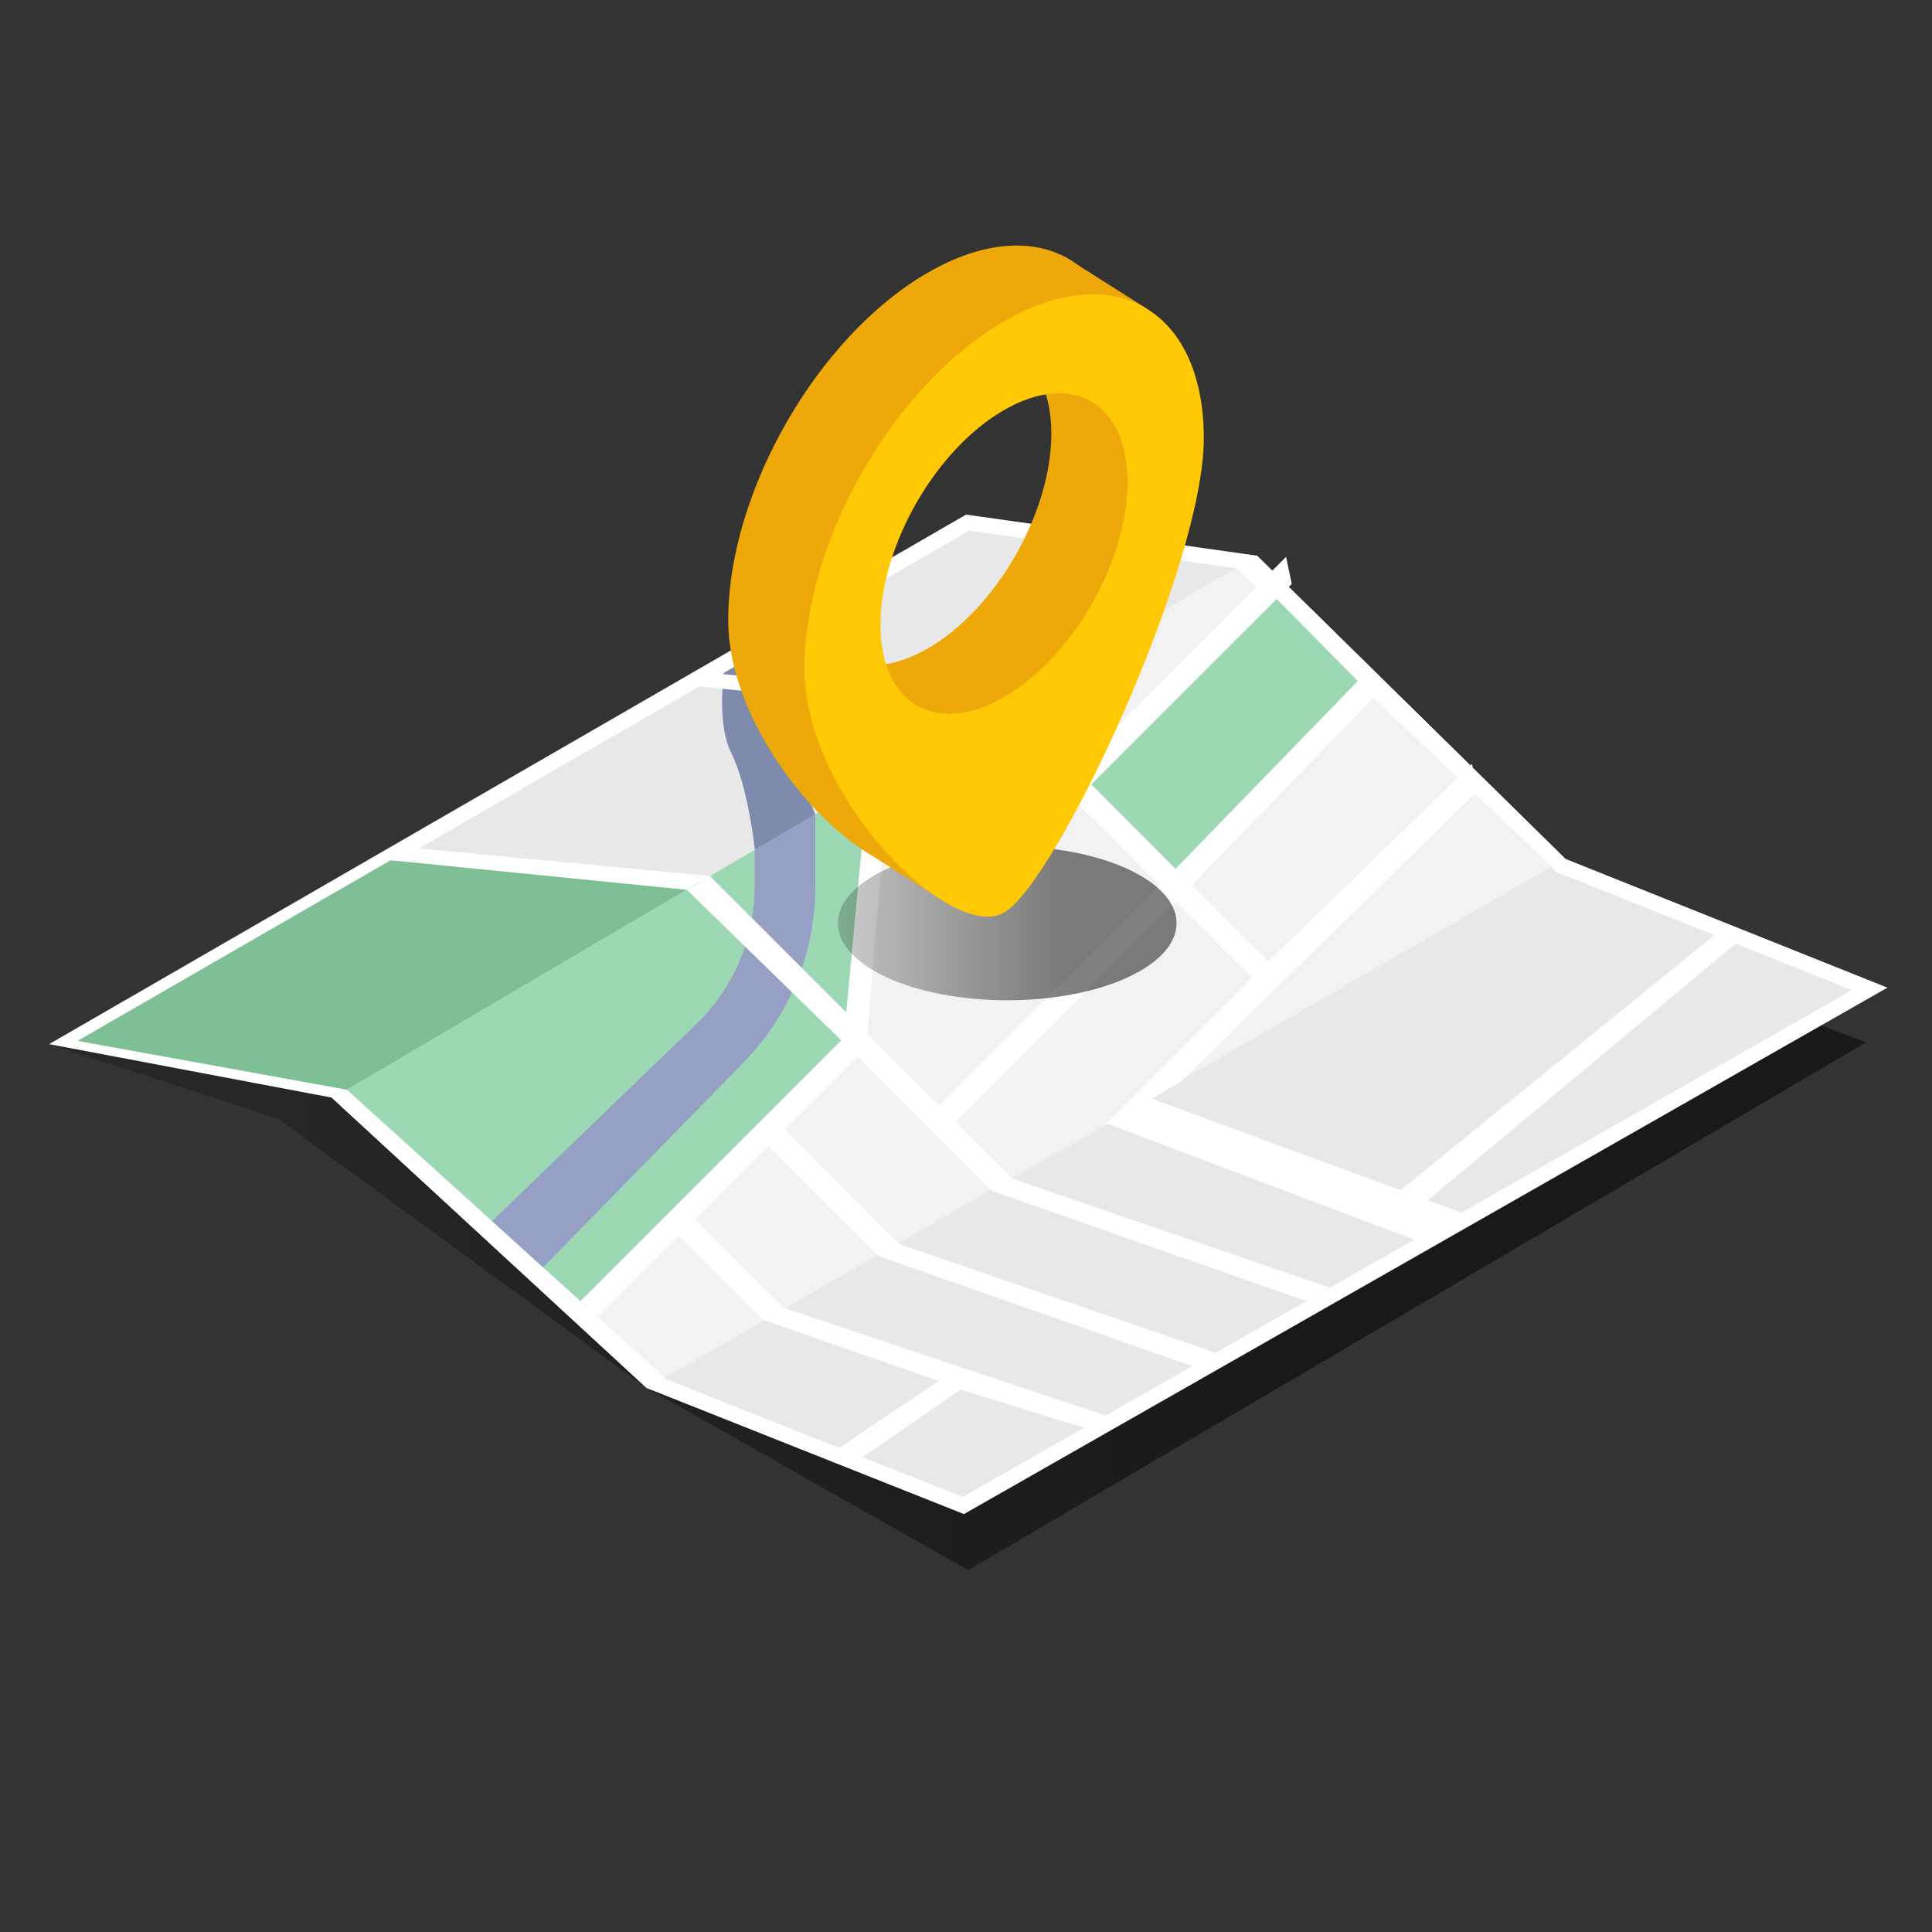 <svg width="500" height="500" viewBox="0 0 500 500" fill="none" xmlns="http://www.w3.org/2000/svg">
<rect x="0" y="0" width="500" height="500" fill="#333333" stroke="none"/>
<path d="M167.409 359.249L72.039 289.579L12.699 270.219L250.129 133.189L355.739 190.009L386.419 233.019L482.919 269.769L250.569 406.349L167.409 359.249Z" fill="url(#paint0_linear_4542_22431)"/>
<path d="M168.489 357.52L86.799 282.2L18.369 269.26L250.529 135.26L324.359 145.69L403.959 223.97L483.859 255.92L249.319 389.63L168.489 357.52Z" fill="#E8E8E8"/>
<path d="M250.929 137.341L323.419 147.581L402.269 225.121L402.849 225.681L403.589 225.981L479.259 256.241L249.159 387.411L169.569 355.801L88.569 281.121L87.729 280.341L86.599 280.131L23.999 268.291L250.889 137.291M250.089 133.141L12.699 270.221L85.869 284.061L167.409 359.251L249.469 391.841L488.469 255.601L405.099 222.261L325.289 143.801L250.129 133.191L250.089 133.141Z" fill="white"/>
<path d="M325.289 143.801L85.869 284.061L167.409 359.251L405.079 222.261L325.289 143.801Z" fill="#F2F2F2"/>
<path d="M89.779 282.02L172.099 356.54L167.409 359.25L85.869 284.06L89.779 282.02Z" fill="white"/>
<path d="M325.291 143.801L319.811 146.961L401.641 224.251L405.081 222.261L325.291 143.801Z" fill="white"/>
<path d="M278.279 202.941L304.039 228.961L335.999 195.961L353.099 177.981L327.959 152.551L278.279 202.941Z" fill="#9DD8B4"/>
<path d="M89.779 282.019L152.119 338.449L221.339 269.869L181.209 228.199L89.779 282.019Z" fill="#9DD8B4"/>
<path d="M181.211 228.2L221.341 269.87L226.971 201.4L181.211 228.2Z" fill="#9DD8B4"/>
<path d="M140.559 328L127.359 316L180.729 264.51C185.367 259.898 189.043 254.412 191.546 248.37C194.048 242.328 195.328 235.849 195.309 229.31V220L210.999 210.77V229.34C211.017 237.937 209.33 246.452 206.034 254.393C202.738 262.334 197.9 269.542 191.799 275.6L140.559 328Z" fill="#96A0C5"/>
<path d="M324 253.069L285.9 291.169L262 305.049L247.27 290.319L304.27 233.319L324 253.069ZM224.58 202.819L219 261.999L183.66 226.659L177.72 230.239L217.72 269.239L150.23 336.729L154.68 340.729L175.68 319.729L197.93 341.979L203.31 338.869L179.9 315.549L198.85 296.599L227.32 325.069L305.44 280.069L382.44 204.689L380.96 197.689L328.2 248.829L308.47 229.099L355.39 180.659L353.91 173.659L304.23 224.859L282.42 202.999L334.31 151.119L332.83 144.119L278.18 198.799L260.9 181.519L255.55 184.649L300 229.099L243 286.099L224.51 267.609L230.1 199.609L224.58 202.819ZM203.13 292.359L222 273.499L256.66 308.149L232.7 321.999L203.13 292.359Z" fill="white"/>
<path d="M89.78 282.021L20.07 269.381L101.09 222.631L181.21 228.201L89.78 282.021Z" fill="#7FBF96"/>
<path d="M256.619 308.151L338.269 336.781L343.989 333.181L261.999 305.051L256.619 308.151Z" fill="white"/>
<path d="M227.33 325.071L308.98 353.701L314.7 350.101L232.71 321.961L227.33 325.071Z" fill="white"/>
<path d="M197.439 341.559L243.289 357.529L248.339 353.699L202.819 338.449L197.439 341.559Z" fill="white"/>
<path d="M216.75 374.999L248.34 353.699L286.23 366.369L281.11 369.689L248.62 359.629L222.89 377.369L216.75 374.999Z" fill="white"/>
<path d="M177.69 230.27L101.09 222.63L106.91 219.43L183.63 226.69L177.69 230.27Z" fill="white"/>
<path d="M211.001 210.77C211.001 210.77 205.001 196.77 203.131 188.41C201.261 180.05 203.131 165.01 203.131 165.01L187.371 174.14C187.371 174.14 185.431 187.19 189.211 194.78C193.731 203.88 195.351 219.96 195.351 219.96L211.001 210.77Z" fill="#7F8BAD"/>
<path d="M254.709 185.01L178.119 177.38L183.939 174.18L260.659 181.43L254.709 185.01Z" fill="white"/>
<path d="M286.551 290.81L366.261 320.91L378.251 313.83L298.101 284.34L286.551 290.81Z" fill="white"/>
<path d="M362.439 308.02L443.679 242.01L449.209 244.21L369.529 310.63L362.439 308.02Z" fill="white"/>
<path d="M260.66 258.871C284.867 258.871 304.49 249.939 304.49 238.921C304.49 227.903 284.867 218.971 260.66 218.971C236.453 218.971 216.83 227.903 216.83 238.921C216.83 249.939 236.453 258.871 260.66 258.871Z" fill="url(#paint1_linear_4542_22431)"/>
<path d="M296.86 79.939L275.68 66.519L281.56 81.549L296.86 79.939Z" fill="#EFA80A"/>
<path d="M245.51 234.02L223.59 220.12L240.13 214.91L245.51 234.02Z" fill="#EFA80A"/>
<path d="M214.93 165.66C214.93 165.16 230.44 123.23 230.44 123.23L259.87 94.32C259.87 94.32 264.06 85.889 261.95 85.32C259.84 84.749 244.83 79.74 243.34 79.859C241.85 79.98 221.76 88.54 221.76 88.54L198.56 144.13C198.56 144.13 197.56 167.45 197.94 167.7C198.32 167.95 214.93 165.66 214.93 165.66Z" fill="#EFA80A"/>
<path d="M284.739 104L259.869 183.4C259.869 183.4 282.759 174.4 284.739 172.14C286.719 169.88 297.739 139.48 296.859 137.29C295.979 135.1 296.859 109.63 296.859 109.63L284.739 104Z" fill="#EFA80A"/>
<path d="M240.131 70.56C211.591 87 188.461 127.3 188.461 160.49C188.461 193.68 226.461 231.49 240.131 223.55C253.801 215.61 291.811 134 291.811 100.82C291.811 67.64 268.681 54.08 240.131 70.56ZM240.131 167.81C222.491 177.99 208.191 169.62 208.191 149.1C208.191 128.58 222.491 103.69 240.131 93.51C257.771 83.33 272.081 91.69 272.081 112.21C272.081 132.73 257.781 157.62 240.131 167.81Z" fill="#EFA80A"/>
<path d="M259.869 83.161C231.319 99.641 208.189 139.911 208.189 173.091C208.189 206.271 246.189 244.091 259.869 236.151C273.549 228.211 311.539 146.611 311.539 113.421C311.539 80.231 288.409 66.691 259.869 83.161ZM259.869 180.411C242.219 190.591 227.869 182.221 227.869 161.701C227.869 141.181 242.169 116.291 259.869 106.111C277.569 95.93 291.809 104.291 291.809 124.811C291.809 145.331 277.509 170.221 259.869 180.411Z" fill="#FFC905"/>
<defs>
<linearGradient id="paint0_linear_4542_22431" x1="12.699" y1="269.769" x2="482.919" y2="269.769" gradientUnits="userSpaceOnUse">
<stop stop-opacity="0.2"/>
<stop offset="0.67" stop-opacity="0.5"/>
</linearGradient>
<linearGradient id="paint1_linear_4542_22431" x1="216.83" y1="238.921" x2="304.49" y2="238.921" gradientUnits="userSpaceOnUse">
<stop stop-opacity="0.2"/>
<stop offset="0.67" stop-opacity="0.5"/>
</linearGradient>
</defs>
</svg>
